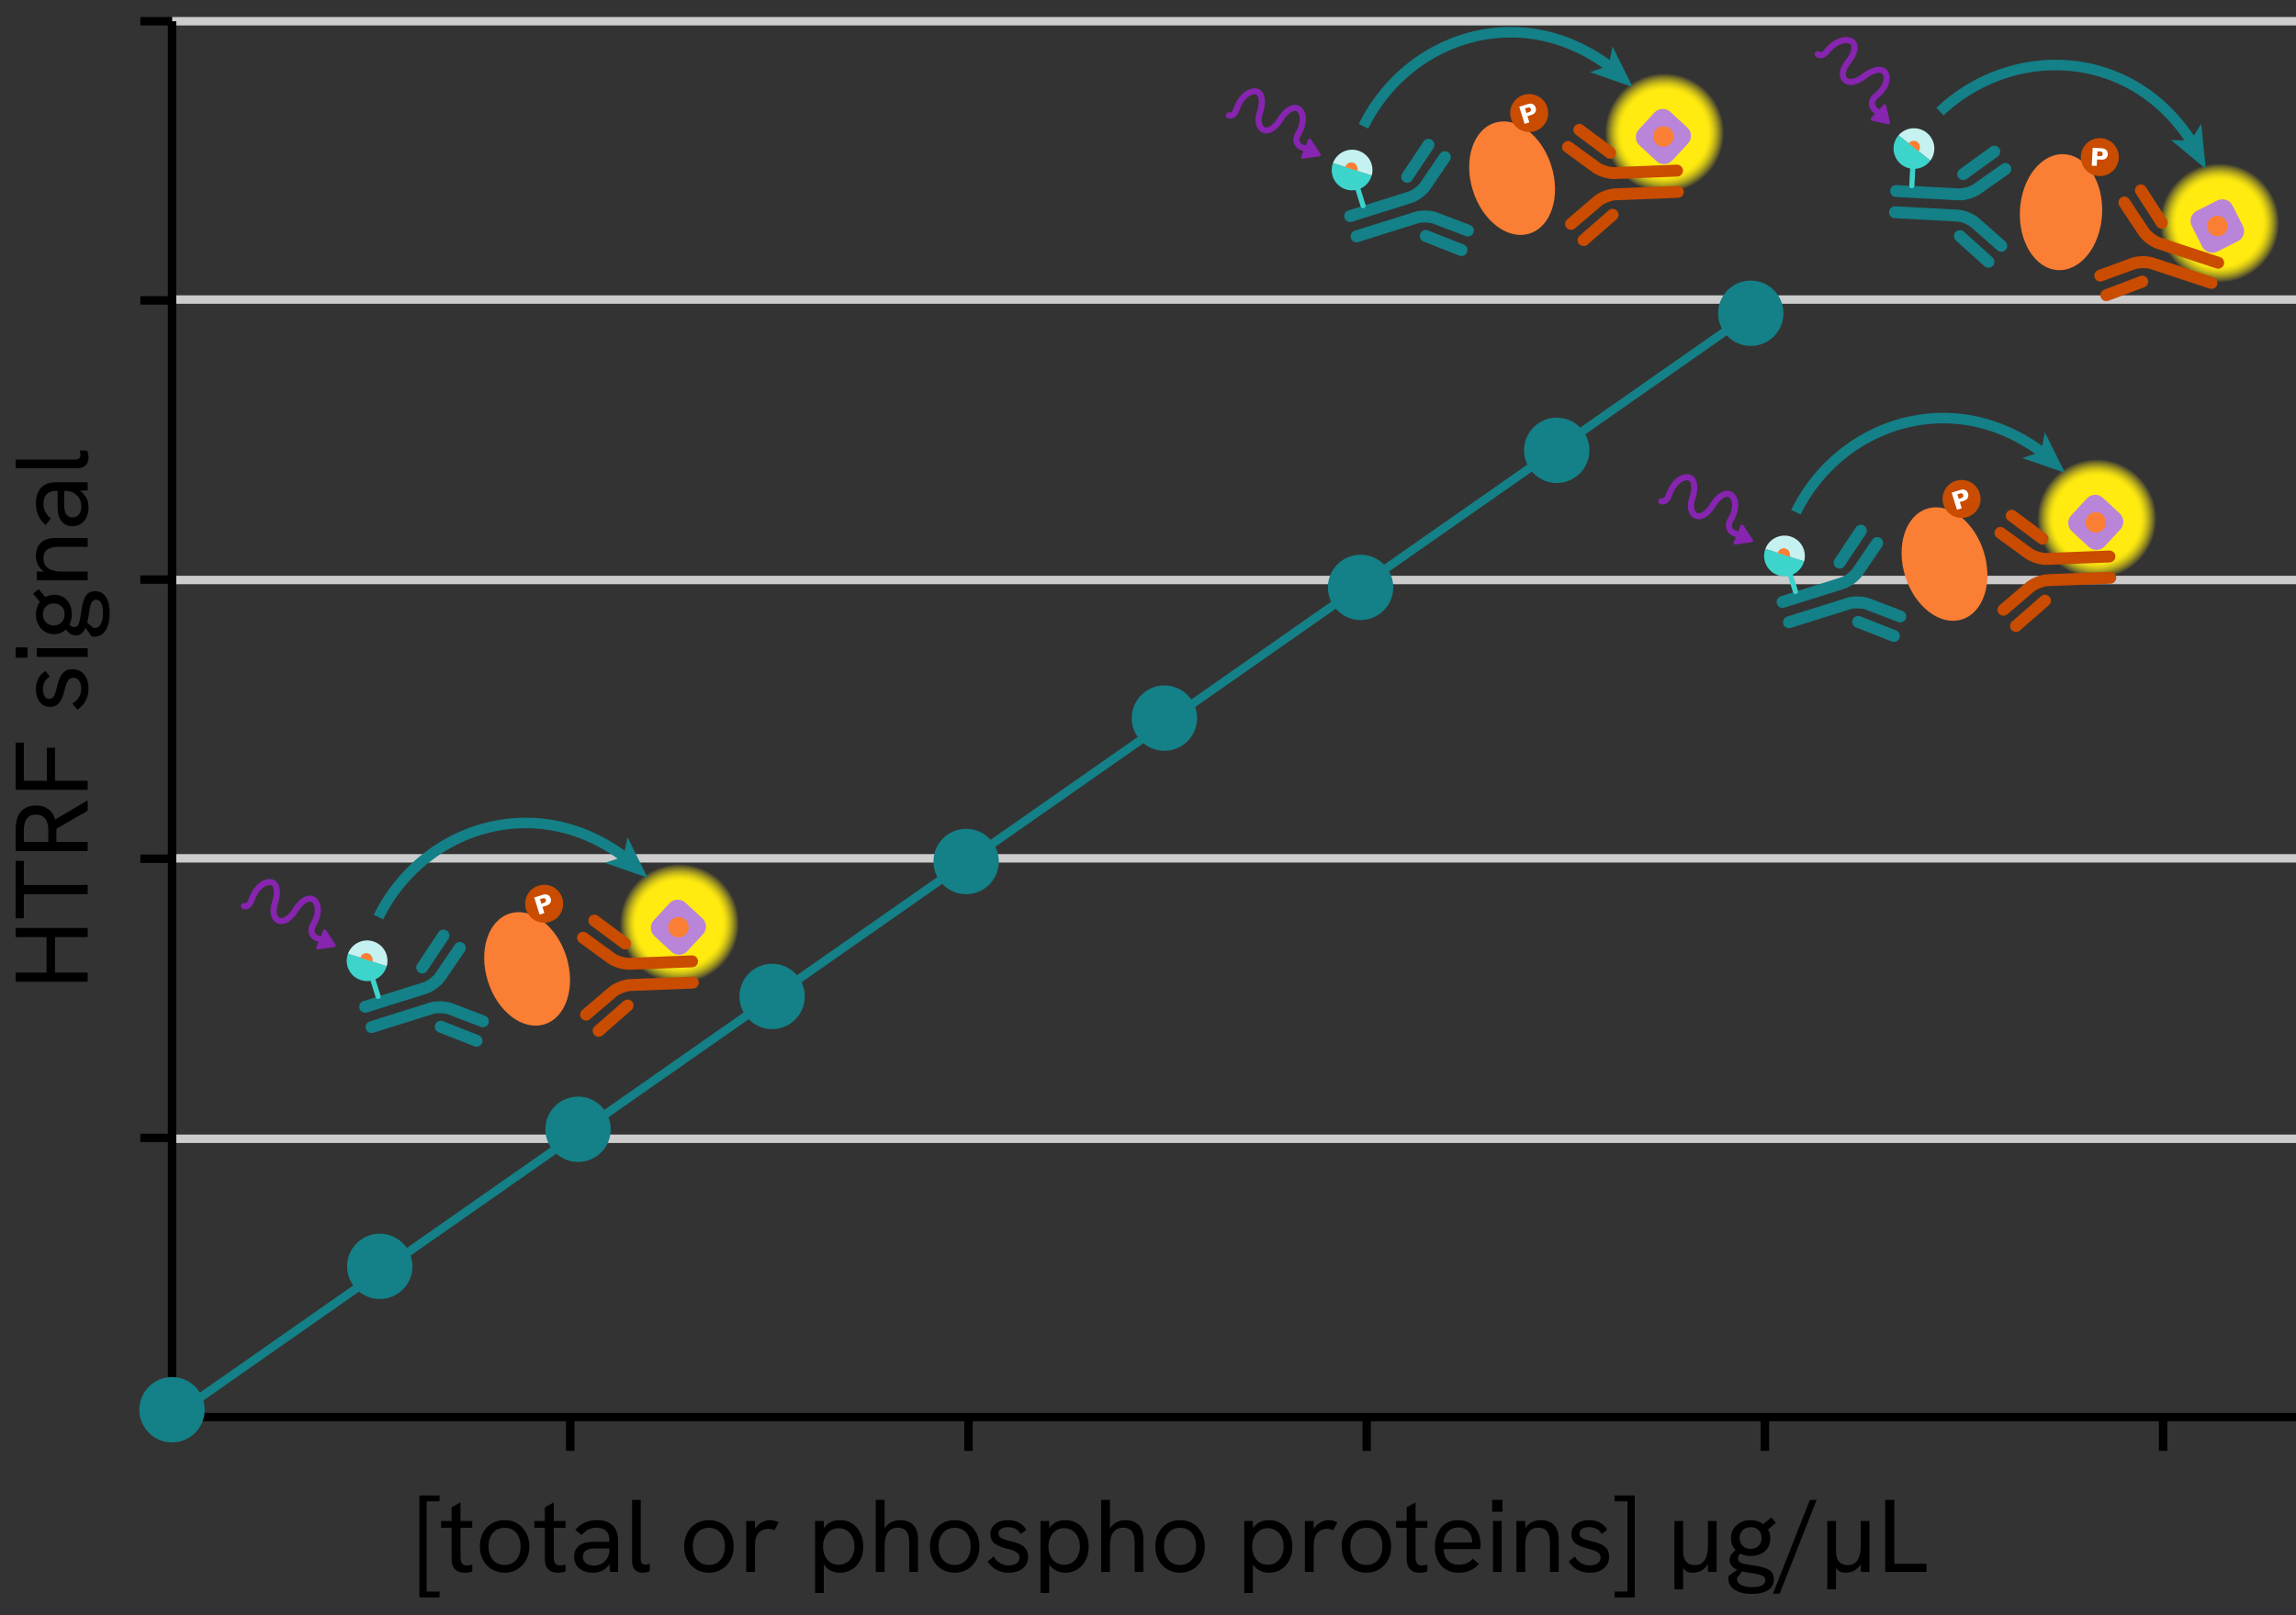 <?xml version="1.0" encoding="UTF-8"?><svg id="Calque_1" xmlns="http://www.w3.org/2000/svg" xmlns:xlink="http://www.w3.org/1999/xlink" viewBox="0 0 1079.999 760.099"><rect x="0" y="0" width="1079.999" height="760.099" fill="#333333" stroke="none"/><defs><symbol id="assay-antibody-blue" viewBox="0 0 51.268 50.266"><path d="M21.176,50.266c-1.381,0-2.5-1.119-2.5-2.5v-26.24c0-1.771-1-4.649-2.098-6.038L7.539,4.05c-.856-1.083-.672-2.656.411-3.511,1.084-.856,2.655-.672,3.511.411l9.039,11.438c1.81,2.291,3.175,6.219,3.175,9.138v26.24c0,1.381-1.119,2.5-2.5,2.5Z" fill="#148087"/><path d="M12.623,22.53c-.729,0-1.452-.317-1.946-.929L.555,9.072c-.867-1.074-.7-2.648.374-3.516,1.073-.867,2.648-.701,3.516.374l10.121,12.529c.867,1.074.7,2.648-.374,3.516-.462.374-1.018.555-1.57.555Z" fill="#148087"/><path d="M30.092,50.266c-1.381,0-2.5-1.119-2.5-2.5v-26.24c0-2.919,1.365-6.847,3.175-9.138L39.806.95c.856-1.083,2.428-1.268,3.511-.411,1.083.856,1.268,2.428.411,3.511l-9.039,11.438c-1.098,1.389-2.098,4.268-2.098,6.038v26.24c0,1.381-1.119,2.5-2.5,2.5Z" fill="#148087"/><path d="M38.645,22.53c-.552,0-1.107-.182-1.57-.555-1.074-.868-1.241-2.442-.374-3.516l10.121-12.529c.868-1.074,2.442-1.241,3.516-.374,1.074.868,1.241,2.442.374,3.516l-10.121,12.529c-.494.612-1.217.929-1.946.929Z" fill="#148087"/></symbol><symbol id="assay-antibody-red" viewBox="0 0 51.268 50.266"><path d="M21.176,50.266c-1.381,0-2.5-1.119-2.5-2.5v-26.24c0-1.771-1-4.649-2.098-6.038L7.539,4.05c-.856-1.083-.672-2.656.411-3.511,1.083-.856,2.655-.672,3.511.411l9.039,11.438c1.81,2.291,3.175,6.219,3.175,9.138v26.24c0,1.381-1.119,2.5-2.5,2.5Z" fill="#c94c00"/><path d="M12.623,22.53c-.729,0-1.452-.317-1.946-.929L.555,9.072c-.868-1.074-.7-2.648.374-3.516,1.074-.868,2.648-.701,3.516.374l10.122,12.529c.868,1.074.7,2.648-.374,3.516-.463.374-1.018.555-1.57.555Z" fill="#c94c00"/><path d="M30.092,50.266c-1.381,0-2.5-1.119-2.5-2.5v-26.24c0-2.919,1.365-6.848,3.175-9.138L39.806.95c.856-1.083,2.428-1.268,3.511-.411,1.083.856,1.268,2.428.411,3.511l-9.039,11.438c-1.098,1.389-2.098,4.267-2.098,6.038v26.24c0,1.381-1.119,2.5-2.5,2.5Z" fill="#c94c00"/><path d="M38.645,22.53c-.552,0-1.107-.182-1.57-.555-1.074-.868-1.241-2.442-.374-3.516l10.121-12.529c.868-1.074,2.442-1.241,3.516-.374,1.074.868,1.241,2.442.374,3.516l-10.121,12.529c-.494.612-1.217.929-1.946.929Z" fill="#c94c00"/></symbol><symbol id="assay-fluorophore-acceptor-d2" viewBox="0 0 23.696 23.696"><path d="M22.277,15.275l-7.002,7.002c-1.893,1.893-4.961,1.893-6.854,0L1.419,15.275c-1.893-1.893-1.893-4.961,0-6.854L8.421,1.419c1.893-1.893,4.961-1.893,6.854,0l3.63,3.63,3.372,3.372c1.893,1.893,1.893,4.961,0,6.854Z" fill="#b985d9"/><path d="M14.955,8.741c.98.98,1.401,2.308,1.261,3.587-.105.96-.525,1.891-1.261,2.627-1.716,1.716-4.498,1.716-6.214,0s-1.716-4.498,0-6.214,4.498-1.716,6.214,0Z" fill="#fa7e33"/></symbol><symbol id="assay-fluorophore-donor-cryptate-right" viewBox="0 0 17.275 25.512"><path d="M1.811,3.307l5.863,4.152,1.988,1.408,6.229,4.412c-1.362,2.107-3.617,3.578-6.229,3.888v7.252c0,.604-.489,1.092-1.092,1.092s-1.092-.489-1.092-1.092v-7.272C3.257,16.581,0,12.974,0,8.599c0-1.994.676-3.83,1.811-5.292Z" fill="#3dd4cc"/><path d="M1.816,3.343C3.396,1.309,5.865,0,8.64,0c4.769,0,8.635,3.866,8.635,8.635,0,1.725-.506,3.332-1.377,4.68L1.816,3.343Z" fill="#c5f2f0"/><path d="M6.286,6.535c.464-.737,1.285-1.226,2.221-1.226,1.449,0,2.623,1.174,2.623,2.623s-.213,1.183-.568,1.631" fill="#fa7e33"/></symbol><radialGradient id="Dégradé_sans_nom_33" cx="25" cy="25" fx="25" fy="25" r="25" gradientUnits="userSpaceOnUse"><stop offset=".714" stop-color="#ffeb0f"/><stop offset=".741" stop-color="#ffeb0f" stop-opacity=".978"/><stop offset=".776" stop-color="#ffeb0f" stop-opacity=".915"/><stop offset=".815" stop-color="#ffeb0f" stop-opacity=".811"/><stop offset=".857" stop-color="#ffeb0f" stop-opacity=".666"/><stop offset=".902" stop-color="#ffeb0f" stop-opacity=".479"/><stop offset=".949" stop-color="#ffeb0f" stop-opacity=".255"/><stop offset=".995" stop-color="#ffeb0f" stop-opacity="0"/></radialGradient><symbol id="assay-fluorophore-emission-yellow" viewBox="0 0 50 49.999"><path d="M48.23,34.217c-5.091,12.83-19.618,19.105-32.449,14.013C2.953,43.138-3.322,28.61,1.768,15.78,6.86,2.949,21.39-3.321,34.218,1.768c5.369,2.131,9.59,5.914,12.311,10.533,3.781,6.42,4.663,14.455,1.701,21.916Z" fill="url(#Dégradé_sans_nom_33)"/></symbol><symbol id="assay-phospho" viewBox="0 0 15.866 15.866"><path d="M15.866,7.933c0,4.381-3.552,7.933-7.933,7.933S0,12.314,0,7.933,3.552,0,7.933,0c1.643,0,3.169.499,4.435,1.355,2.11,1.426,3.497,3.84,3.497,6.578Z" fill="#c94c00"/><path d="M4.756,4.197h3.436c.145,0,.298.002.46.005.162.004.328.017.497.041.169.024.338.062.507.114.169.052.329.126.481.223.317.193.573.457.766.792.193.335.29.747.29,1.237,0,.331-.045.616-.135.854-.09.238-.197.438-.321.6s-.25.29-.378.383c-.128.093-.226.16-.295.202-.145.083-.305.145-.481.186-.176.041-.352.072-.528.093-.176.021-.34.033-.492.036-.152.004-.279.005-.383.005l-1.345.01v2.691h-2.08v-7.472ZM6.837,7.55h.921c.124,0,.264-.005.419-.016s.3-.047.435-.109.247-.162.336-.3c.089-.138.135-.331.135-.579,0-.228-.041-.405-.124-.533-.083-.128-.19-.224-.321-.29-.131-.065-.274-.105-.43-.119-.155-.014-.309-.021-.46-.021h-.911v1.966Z" fill="#fff"/></symbol><symbol id="assay-protein-orange" viewBox="0 0 34.327 48.46"><path d="M34.327,24.23c0,13.382-7.684,24.23-17.164,24.23S0,37.612,0,24.23,7.684,0,17.164,0c5.917,0,11.134,4.226,14.22,10.657,1.858,3.872,2.944,8.544,2.944,13.573Z" fill="#fa7e33"/></symbol><symbol id="assay-protein-phospho" viewBox="0 0 40.045 55.976"><use width="34.327" height="48.46" transform="translate(0 7.516)" xlink:href="#assay-protein-orange"/><use width="15.866" height="15.866" transform="translate(24.179)" xlink:href="#assay-phospho"/></symbol><symbol id="assay-stimulation" viewBox="0 0 20.097 42.52"><path d="M12.705,20.416c-.094-.037-.191-.066-.296-.08-3.418-.447-5.278-1.705-5.88-2.734-.267-.457-.307-.878-.126-1.326l.036-.101c.006-.02.812-2.045,4.93-2.292,3.9-.234,6.953-1.56,8.165-3.547.661-1.083.743-2.32.23-3.483-1.457-3.308-5.855-5.238-11.204-4.916l-.077.007c-.019.002-1.886.2-2.047-.865C6.332.387,5.688-.09,4.995.014c-.692.104-1.168.75-1.064,1.442.417,2.767,3.307,3.177,4.817,3.008,4.847-.282,7.859,1.507,8.697,3.41.18.41.158.762-.074,1.142-.621,1.017-2.764,2.134-6.154,2.338-5.545.333-6.955,3.415-7.17,3.989-.464,1.163-.36,2.419.294,3.538,1.14,1.951,3.782,3.358,7.284,3.901.027.007.052.018.079.022,3.411.596,5.16,1.917,5.621,2.868.214.441.199.858-.046,1.312-.93,1.724-3.932,3.103-8.542,2.298l-.108-.014c-.286-.025-2.846-.192-4.459,1.634-.95,1.076-1.313,2.551-1.092,4.387l-2.451-.008c-.486-.002-.789.527-.541.945l3.541,5.988c.232.392.792.413,1.053.039l4.156-5.961c.289-.414-.006-.983-.512-.985l-2.689-.009c-.151-.933-.159-2.038.427-2.71.631-.724,1.84-.822,2.305-.797,5.117.875,9.487-.536,11.141-3.603.629-1.166.663-2.452.096-3.622-.944-1.947-3.445-3.443-6.901-4.149Z" fill="#8724b0"/></symbol></defs><path d="M41.249,461.92H7.364v-4.277h14.536v-16.724H7.364v-4.278h33.885v4.278h-15.362v16.724h15.362v4.277Z"/><path d="M41.249,420.696H11.205v11.376h-3.841v-27.029h3.841v11.327h30.044v4.326Z"/><path d="M41.249,400.423H7.364v-10.111c0-2.593.382-4.716,1.143-6.369.762-1.652,1.855-2.884,3.281-3.694,1.427-.81,3.128-1.215,5.104-1.215,2.82,0,5.049.81,6.685,2.431,1.637,1.62,2.602,3.97,2.893,7.049.033.486.049,1.069.049,1.75v5.883h14.73v4.277ZM22.727,396.146v-5.396c0-1.49-.194-2.787-.583-3.89-.39-1.102-1.005-1.969-1.848-2.601s-1.961-.948-3.354-.948c-1.426,0-2.552.316-3.379.948-.826.632-1.426,1.507-1.799,2.625-.372,1.118-.559,2.406-.559,3.865v5.396h11.521ZM41.249,381.464l-15.266,8.799-.534-4.375,15.8-9.334v4.91Z"/><path d="M41.249,371.644H7.364v-22.217h3.841v17.939h10.841v-15.557h3.841v15.557h15.362v4.277Z"/><path d="M41.638,323.955c0,1.621-.243,3.08-.729,4.376s-1.134,2.406-1.944,3.33c-.81.924-1.669,1.661-2.576,2.212l-2.431-2.868c1.231-.615,2.244-1.531,3.038-2.747.795-1.215,1.191-2.665,1.191-4.351,0-1.523-.324-2.738-.973-3.646-.648-.907-1.523-1.361-2.625-1.361-.907,0-1.62.275-2.14.826-.518.552-.939,1.281-1.264,2.188-.323.907-.615,1.896-.875,2.965-.227.908-.502,1.823-.826,2.747s-.729,1.759-1.216,2.504-1.118,1.345-1.896,1.799c-.778.454-1.733.68-2.868.68-1.977,0-3.573-.769-4.789-2.309-1.215-1.539-1.823-3.557-1.823-6.053,0-1.814.382-3.476,1.143-4.982.762-1.508,1.904-2.682,3.428-3.525l1.944,2.626c-1.134.648-1.952,1.499-2.455,2.552-.502,1.054-.754,2.212-.754,3.476s.26,2.318.778,3.16c.519.844,1.232,1.265,2.139,1.265.681,0,1.232-.195,1.653-.584.422-.389.777-.964,1.069-1.726.292-.761.567-1.693.826-2.796.228-1.004.503-2.024.827-3.062.324-1.036.745-1.993,1.264-2.868s1.208-1.58,2.066-2.114c.858-.535,1.969-.803,3.33-.803,1.491,0,2.804.373,3.938,1.118,1.135.746,2.01,1.799,2.625,3.16s.924,2.966.924,4.812Z"/><path d="M12.955,309.468h-5.591v-4.861h5.591v4.861ZM41.249,309.08h-23.967v-4.084h23.967v4.084Z"/><path d="M21.754,281.419l-1.993,2.965-4.181-5.056,2.577-2.091,3.597,4.182ZM33.762,288.954c0,1.847-.355,3.484-1.069,4.91-.712,1.426-1.701,2.536-2.965,3.33-1.265.794-2.706,1.19-4.327,1.19-1.685,0-3.168-.413-4.448-1.239s-2.276-1.944-2.989-3.354-1.07-2.974-1.07-4.691c0-1.685.357-3.225,1.07-4.618s1.718-2.512,3.014-3.354c1.297-.843,2.819-1.264,4.569-1.264,1.653,0,3.096.389,4.327,1.166,1.232.778,2.188,1.848,2.868,3.209s1.021,2.934,1.021,4.716ZM30.408,289.05c0-1.62-.494-2.876-1.483-3.768-.988-.891-2.195-1.337-3.622-1.337-1.522,0-2.754.471-3.694,1.41-.939.94-1.41,2.172-1.41,3.694,0,1.556.479,2.82,1.435,3.792.956.973,2.163,1.459,3.622,1.459s2.682-.47,3.67-1.41c.989-.939,1.483-2.22,1.483-3.841ZM51.604,288.37c0,3.436-.632,6.158-1.896,8.168-1.265,2.01-3.015,3.014-5.251,3.014-.162,0-.373-.008-.632-.024-.26-.016-.503-.056-.729-.121l-4.326-5.979.973-1.41,4.229,3.403c.129.032.242.048.34.048h.292c1.296,0,2.26-.681,2.893-2.041.632-1.361.947-3.047.947-5.057,0-1.782-.251-3.257-.753-4.424-.503-1.167-1.321-1.75-2.455-1.75-.648,0-1.175.187-1.58.56-.405.372-.722.907-.948,1.604-.227.697-.422,1.516-.583,2.455-.163.94-.324,1.993-.486,3.16-.228,1.458-.551,2.877-.973,4.254-.421,1.378-1.036,2.512-1.847,3.403-.81.892-1.88,1.337-3.209,1.337-1.134,0-2.171-.396-3.111-1.191-.939-.794-1.718-1.839-2.333-3.136l1.701-2.625c.26,1.103.656,1.88,1.191,2.333.534.455,1.175.681,1.92.681.616,0,1.118-.219,1.507-.656s.689-1.069.899-1.896c.211-.826.397-1.823.56-2.99.227-1.556.47-3.014.729-4.375.26-1.361.625-2.568,1.094-3.622.471-1.053,1.103-1.871,1.896-2.455.794-.583,1.823-.875,3.087-.875,2.203,0,3.896.908,5.08,2.723,1.183,1.815,1.774,4.311,1.774,7.486Z"/><path d="M41.249,273.056h-23.967v-4.133h5.104l.34.973c-1.231-.453-2.276-1.069-3.136-1.848-.858-.777-1.522-1.717-1.993-2.819-.47-1.102-.705-2.316-.705-3.646,0-2.625.771-4.683,2.31-6.174,1.54-1.49,3.816-2.236,6.83-2.236h15.217v4.133h-13.71c-2.431,0-4.221.445-5.371,1.337s-1.727,2.244-1.727,4.059c0,1.33.309,2.455.924,3.379.616.924,1.58,1.629,2.893,2.115,1.312.485,2.99.729,5.032.729h11.959v4.133Z"/><path d="M41.249,230.713l-4.813.291h-10.209c-1.847,0-3.272.511-4.277,1.531-1.005,1.021-1.508,2.537-1.508,4.546,0,1.297.268,2.512.803,3.646.534,1.135,1.434,2.235,2.698,3.306l-2.528,2.965c-1.556-1.328-2.698-2.852-3.428-4.569-.729-1.718-1.094-3.598-1.094-5.64,0-3.143.811-5.573,2.431-7.292,1.621-1.718,3.922-2.576,6.903-2.576h15.022v3.792ZM41.638,238.637c0,1.815-.316,3.396-.948,4.74s-1.515,2.382-2.649,3.111c-1.134.729-2.446,1.094-3.938,1.094-1.329,0-2.455-.268-3.379-.803-.924-.534-1.645-1.223-2.163-2.065-.551-.843-.932-1.807-1.143-2.893-.21-1.086-.316-2.229-.316-3.428v-7.778h3.111v7.195c0,.713.065,1.458.195,2.236.13.777.405,1.458.826,2.041.324.422.729.754,1.215.997.486.243,1.054.364,1.702.364,1.264,0,2.269-.469,3.014-1.409.746-.94,1.118-2.204,1.118-3.792,0-1.329-.308-2.536-.924-3.622-.615-1.086-1.466-1.961-2.552-2.625s-2.31-.997-3.671-.997l1.75-1.701c1.719.194,3.241.713,4.57,1.556s2.357,1.92,3.087,3.232c.729,1.313,1.094,2.828,1.094,4.546Z"/><path d="M41.638,215.4c0,1.459-.453,2.643-1.361,3.549-.907.908-2.35,1.361-4.326,1.361H7.364v-4.083h27.808c.94,0,1.621-.194,2.042-.584.422-.389.632-.906.632-1.556,0-.291-.032-.615-.098-.972-.064-.356-.161-.729-.291-1.118h3.5c.228.551.396,1.135.511,1.75.113.616.17,1.167.17,1.652Z"/><path d="M197.27,751.613v-47.982h9.479v2.771h-6.077v42.44h6.077v2.771h-9.479Z"/><path d="M207.479,718.846v-3.208h14.682v3.208h-14.682ZM218.465,739.994c-1.135,0-2.163-.219-3.087-.656s-1.646-1.143-2.163-2.114c-.52-.973-.778-2.22-.778-3.743v-24.259l4.181-2.334v25.522c0,1.33.211,2.358.633,3.087.421.729,1.183,1.095,2.284,1.095.324,0,.713-.041,1.167-.122.453-.08.939-.186,1.459-.315v3.208c-.616.228-1.24.389-1.872.486-.632.097-1.239.146-1.823.146Z"/><path d="M237.376,739.994c-2.236,0-4.237-.526-6.004-1.58-1.767-1.053-3.152-2.52-4.156-4.399-1.005-1.879-1.507-4.019-1.507-6.417s.493-4.528,1.482-6.393c.988-1.863,2.365-3.322,4.132-4.376,1.767-1.053,3.784-1.579,6.053-1.579s4.27.526,6.004,1.579c1.733,1.054,3.103,2.513,4.108,4.376,1.004,1.864,1.507,3.994,1.507,6.393s-.503,4.529-1.507,6.393c-1.006,1.864-2.383,3.33-4.133,4.399-1.75,1.07-3.743,1.604-5.979,1.604ZM237.376,736.348c1.523,0,2.844-.365,3.962-1.094,1.118-.729,1.985-1.751,2.602-3.063.615-1.312.923-2.844.923-4.594,0-1.782-.308-3.33-.923-4.643-.616-1.312-1.483-2.325-2.602-3.038s-2.438-1.07-3.962-1.07c-1.556,0-2.901.365-4.035,1.094-1.135.729-2.01,1.743-2.625,3.039-.616,1.297-.924,2.836-.924,4.618,0,1.75.308,3.281.924,4.594.615,1.312,1.49,2.334,2.625,3.063,1.134.729,2.479,1.094,4.035,1.094Z"/><path d="M251.329,718.846v-3.208h14.682v3.208h-14.682ZM262.315,739.994c-1.135,0-2.163-.219-3.087-.656s-1.646-1.143-2.163-2.114c-.52-.973-.778-2.22-.778-3.743v-24.259l4.181-2.334v25.522c0,1.33.211,2.358.633,3.087.421.729,1.183,1.095,2.284,1.095.324,0,.713-.041,1.167-.122.453-.08.939-.186,1.459-.315v3.208c-.616.228-1.24.389-1.872.486-.632.097-1.239.146-1.823.146Z"/><path d="M278.99,739.994c-1.815,0-3.396-.315-4.74-.947-1.345-.633-2.382-1.515-3.111-2.65-.729-1.134-1.094-2.446-1.094-3.938,0-1.328.268-2.455.802-3.379.535-.923,1.224-1.645,2.066-2.163.843-.551,1.807-.932,2.893-1.143,1.086-.21,2.228-.315,3.428-.315h7.778v3.111h-7.195c-.713,0-1.458.065-2.236.194-.777.13-1.458.405-2.042.826-.421.324-.753.729-.996,1.216-.243.485-.365,1.053-.365,1.701,0,1.264.47,2.269,1.41,3.014.939.746,2.204,1.118,3.792,1.118,1.328,0,2.535-.308,3.622-.924,1.085-.615,1.96-1.466,2.625-2.552.664-1.086.996-2.31.996-3.671l1.702,1.751c-.194,1.718-.714,3.241-1.556,4.569-.844,1.329-1.921,2.357-3.233,3.087s-2.828,1.094-4.545,1.094ZM286.914,739.605l-.292-4.812v-10.209c0-1.848-.51-3.273-1.531-4.278-1.021-1.004-2.536-1.507-4.545-1.507-1.297,0-2.513.267-3.646.802-1.135.535-2.236,1.435-3.306,2.698l-2.966-2.528c1.329-1.556,2.852-2.698,4.57-3.427,1.718-.729,3.598-1.094,5.639-1.094,3.144,0,5.574.811,7.293,2.431,1.717,1.621,2.576,3.922,2.576,6.903v15.021h-3.792Z"/><path d="M302.228,739.994c-1.459,0-2.642-.453-3.549-1.361-.908-.906-1.361-2.349-1.361-4.326v-28.586h4.084v27.808c0,.94.194,1.621.583,2.042.389.422.907.632,1.556.632.292,0,.615-.031.973-.097.355-.064.729-.162,1.118-.292v3.5c-.552.228-1.136.396-1.751.511-.615.113-1.166.17-1.652.17Z"/><path d="M333.486,739.994c-2.236,0-4.237-.526-6.004-1.58-1.767-1.053-3.152-2.52-4.156-4.399-1.005-1.879-1.507-4.019-1.507-6.417s.493-4.528,1.482-6.393c.988-1.863,2.365-3.322,4.132-4.376,1.767-1.053,3.784-1.579,6.053-1.579s4.27.526,6.004,1.579c1.733,1.054,3.103,2.513,4.108,4.376,1.004,1.864,1.507,3.994,1.507,6.393s-.503,4.529-1.507,6.393c-1.006,1.864-2.383,3.33-4.133,4.399-1.75,1.07-3.743,1.604-5.979,1.604ZM333.486,736.348c1.523,0,2.844-.365,3.962-1.094,1.118-.729,1.985-1.751,2.602-3.063.615-1.312.923-2.844.923-4.594,0-1.782-.308-3.33-.923-4.643-.616-1.312-1.483-2.325-2.602-3.038s-2.438-1.07-3.962-1.07c-1.556,0-2.901.365-4.035,1.094-1.135.729-2.01,1.743-2.625,3.039-.616,1.297-.924,2.836-.924,4.618,0,1.75.308,3.281.924,4.594.615,1.312,1.49,2.334,2.625,3.063,1.134.729,2.479,1.094,4.035,1.094Z"/><path d="M350.987,739.605v-23.967h4.132v6.417l-1.069.243c.227-1.426.77-2.666,1.629-3.719.858-1.053,1.863-1.872,3.014-2.455,1.15-.584,2.276-.875,3.379-.875.745,0,1.459.081,2.14.242.68.163,1.377.438,2.09.827l-2.042,3.694c-.389-.194-.851-.356-1.385-.486-.535-.129-1.046-.194-1.532-.194-.777,0-1.548.146-2.309.438-.762.292-1.451.746-2.066,1.361s-1.086,1.442-1.41,2.479c-.13.454-.235,1.045-.315,1.774-.081.729-.122,1.726-.122,2.99v11.229h-4.132Z"/><path d="M383.413,749.522v-33.884h4.083v7.146l-1.312-.924c.421-1.394,1.045-2.584,1.872-3.573.826-.988,1.839-1.742,3.038-2.261,1.198-.518,2.56-.777,4.084-.777,2.171,0,4.075.543,5.712,1.628,1.636,1.087,2.908,2.561,3.816,4.424.906,1.864,1.361,3.979,1.361,6.345,0,2.496-.486,4.675-1.459,6.538-.972,1.864-2.285,3.299-3.938,4.303-1.653,1.005-3.484,1.507-5.493,1.507-1.524,0-2.886-.275-4.084-.826-1.199-.551-2.204-1.312-3.014-2.285-.811-.972-1.395-2.073-1.751-3.306l1.167-1.118v17.063h-4.083ZM394.497,736.251c1.458,0,2.746-.364,3.864-1.094s1.993-1.742,2.625-3.038c.633-1.296.948-2.787.948-4.473s-.315-3.176-.948-4.473c-.632-1.296-1.507-2.31-2.625-3.038-1.118-.729-2.406-1.094-3.864-1.094s-2.739.364-3.841,1.094c-1.103.729-1.961,1.742-2.576,3.038-.616,1.297-.924,2.788-.924,4.473s.308,3.177.924,4.473c.615,1.296,1.474,2.309,2.576,3.038,1.102.729,2.382,1.094,3.841,1.094Z"/><path d="M411.949,739.605v-33.885h4.132v15.022l-1.021.389c.453-1.231,1.086-2.285,1.896-3.16.811-.875,1.767-1.547,2.869-2.018,1.101-.469,2.301-.704,3.597-.704,2.626,0,4.684.77,6.175,2.309,1.49,1.54,2.236,3.816,2.236,6.83v15.217h-4.133v-13.709c0-2.431-.445-4.222-1.337-5.372s-2.244-1.726-4.06-1.726c-1.977,0-3.508.704-4.594,2.114s-1.629,3.654-1.629,6.733v11.959h-4.132Z"/><path d="M449.091,739.994c-2.236,0-4.238-.526-6.004-1.58-1.768-1.053-3.152-2.52-4.157-4.399-1.005-1.879-1.507-4.019-1.507-6.417s.494-4.528,1.482-6.393c.988-1.863,2.366-3.322,4.133-4.376,1.766-1.053,3.783-1.579,6.053-1.579s4.27.526,6.004,1.579c1.733,1.054,3.103,2.513,4.107,4.376,1.004,1.864,1.507,3.994,1.507,6.393s-.503,4.529-1.507,6.393c-1.005,1.864-2.382,3.33-4.132,4.399-1.75,1.07-3.744,1.604-5.979,1.604ZM449.091,736.348c1.522,0,2.844-.365,3.962-1.094,1.118-.729,1.984-1.751,2.601-3.063.615-1.312.924-2.844.924-4.594,0-1.782-.309-3.33-.924-4.643-.616-1.312-1.482-2.325-2.601-3.038s-2.439-1.07-3.962-1.07c-1.556,0-2.901.365-4.035,1.094-1.135.729-2.01,1.743-2.625,3.039-.616,1.297-.924,2.836-.924,4.618,0,1.75.308,3.281.924,4.594.615,1.312,1.49,2.334,2.625,3.063,1.134.729,2.479,1.094,4.035,1.094Z"/><path d="M474.516,739.994c-1.621,0-3.079-.243-4.375-.729-1.297-.486-2.407-1.135-3.33-1.945-.924-.81-1.662-1.669-2.213-2.576l2.869-2.431c.615,1.231,1.531,2.244,2.746,3.038,1.216.795,2.666,1.191,4.352,1.191,1.522,0,2.738-.324,3.646-.973.907-.647,1.361-1.522,1.361-2.625,0-.907-.275-1.62-.826-2.139-.552-.519-1.281-.94-2.188-1.265-.908-.323-1.896-.615-2.966-.875-.908-.227-1.823-.502-2.747-.826-.923-.323-1.758-.729-2.503-1.216-.746-.485-1.346-1.118-1.799-1.896-.454-.778-.681-1.733-.681-2.868,0-1.977.77-3.573,2.309-4.789,1.539-1.215,3.557-1.822,6.053-1.822,1.814,0,3.477.381,4.983,1.142,1.507.763,2.681,1.904,3.524,3.428l-2.625,1.944c-.649-1.134-1.5-1.952-2.553-2.455-1.054-.502-2.212-.753-3.476-.753s-2.317.26-3.16.777c-.843.519-1.264,1.232-1.264,2.14,0,.681.194,1.231.583,1.652.389.422.964.778,1.726,1.069.762.292,1.693.567,2.796.827,1.004.227,2.024.503,3.062.826,1.037.324,1.993.746,2.868,1.264.875.519,1.58,1.208,2.115,2.066.534.859.802,1.969.802,3.33,0,1.491-.373,2.804-1.118,3.938-.746,1.135-1.799,2.01-3.16,2.625s-2.965.924-4.812.924Z"/><path d="M489.439,749.522v-33.884h4.084v7.146l-1.312-.924c.42-1.394,1.045-2.584,1.871-3.573.826-.988,1.839-1.742,3.038-2.261,1.199-.518,2.561-.777,4.084-.777,2.171,0,4.075.543,5.712,1.628,1.637,1.087,2.909,2.561,3.816,4.424.907,1.864,1.361,3.979,1.361,6.345,0,2.496-.486,4.675-1.458,6.538-.973,1.864-2.285,3.299-3.938,4.303-1.652,1.005-3.484,1.507-5.493,1.507-1.523,0-2.885-.275-4.084-.826s-2.204-1.312-3.014-2.285c-.811-.972-1.394-2.073-1.75-3.306l1.167-1.118v17.063h-4.084ZM500.523,736.251c1.459,0,2.747-.364,3.865-1.094s1.993-1.742,2.625-3.038.948-2.787.948-4.473-.316-3.176-.948-4.473c-.632-1.296-1.507-2.31-2.625-3.038-1.118-.729-2.406-1.094-3.865-1.094s-2.739.364-3.841,1.094c-1.102.729-1.961,1.742-2.576,3.038-.616,1.297-.924,2.788-.924,4.473s.308,3.177.924,4.473c.615,1.296,1.475,2.309,2.576,3.038s2.383,1.094,3.841,1.094Z"/><path d="M517.976,739.605v-33.885h4.132v15.022l-1.021.389c.453-1.231,1.086-2.285,1.896-3.16.811-.875,1.767-1.547,2.869-2.018,1.101-.469,2.301-.704,3.597-.704,2.626,0,4.684.77,6.175,2.309,1.49,1.54,2.236,3.816,2.236,6.83v15.217h-4.133v-13.709c0-2.431-.445-4.222-1.337-5.372s-2.244-1.726-4.06-1.726c-1.977,0-3.508.704-4.594,2.114s-1.629,3.654-1.629,6.733v11.959h-4.132Z"/><path d="M555.117,739.994c-2.236,0-4.237-.526-6.004-1.58-1.767-1.053-3.152-2.52-4.156-4.399-1.005-1.879-1.507-4.019-1.507-6.417s.493-4.528,1.482-6.393c.988-1.863,2.365-3.322,4.132-4.376,1.767-1.053,3.784-1.579,6.053-1.579s4.27.526,6.004,1.579c1.733,1.054,3.103,2.513,4.108,4.376,1.004,1.864,1.507,3.994,1.507,6.393s-.503,4.529-1.507,6.393c-1.006,1.864-2.383,3.33-4.133,4.399-1.75,1.07-3.743,1.604-5.979,1.604ZM555.117,736.348c1.523,0,2.844-.365,3.962-1.094,1.118-.729,1.985-1.751,2.602-3.063.615-1.312.923-2.844.923-4.594,0-1.782-.308-3.33-.923-4.643-.616-1.312-1.483-2.325-2.602-3.038s-2.438-1.07-3.962-1.07c-1.556,0-2.901.365-4.035,1.094-1.135.729-2.01,1.743-2.625,3.039-.616,1.297-.924,2.836-.924,4.618,0,1.75.308,3.281.924,4.594.615,1.312,1.49,2.334,2.625,3.063,1.134.729,2.479,1.094,4.035,1.094Z"/><path d="M585.258,749.522v-33.884h4.084v7.146l-1.312-.924c.42-1.394,1.045-2.584,1.871-3.573.826-.988,1.839-1.742,3.038-2.261,1.199-.518,2.561-.777,4.084-.777,2.171,0,4.075.543,5.712,1.628,1.637,1.087,2.909,2.561,3.816,4.424.907,1.864,1.361,3.979,1.361,6.345,0,2.496-.486,4.675-1.458,6.538-.973,1.864-2.285,3.299-3.938,4.303-1.652,1.005-3.484,1.507-5.493,1.507-1.523,0-2.885-.275-4.084-.826s-2.204-1.312-3.014-2.285c-.811-.972-1.394-2.073-1.75-3.306l1.167-1.118v17.063h-4.084ZM596.342,736.251c1.459,0,2.747-.364,3.865-1.094s1.993-1.742,2.625-3.038.948-2.787.948-4.473-.316-3.176-.948-4.473c-.632-1.296-1.507-2.31-2.625-3.038-1.118-.729-2.406-1.094-3.865-1.094s-2.739.364-3.841,1.094c-1.102.729-1.961,1.742-2.576,3.038-.616,1.297-.924,2.788-.924,4.473s.308,3.177.924,4.473c.615,1.296,1.475,2.309,2.576,3.038s2.383,1.094,3.841,1.094Z"/><path d="M613.794,739.605v-23.967h4.132v6.417l-1.069.243c.227-1.426.77-2.666,1.629-3.719.858-1.053,1.863-1.872,3.014-2.455,1.15-.584,2.276-.875,3.379-.875.745,0,1.459.081,2.14.242.68.163,1.377.438,2.09.827l-2.042,3.694c-.389-.194-.851-.356-1.385-.486-.535-.129-1.046-.194-1.532-.194-.777,0-1.548.146-2.309.438-.762.292-1.451.746-2.066,1.361s-1.086,1.442-1.41,2.479c-.13.454-.235,1.045-.315,1.774-.081.729-.122,1.726-.122,2.99v11.229h-4.132Z"/><path d="M642.769,739.994c-2.236,0-4.238-.526-6.004-1.58-1.768-1.053-3.152-2.52-4.157-4.399-1.005-1.879-1.507-4.019-1.507-6.417s.494-4.528,1.482-6.393c.988-1.863,2.366-3.322,4.133-4.376,1.766-1.053,3.783-1.579,6.053-1.579s4.27.526,6.004,1.579c1.733,1.054,3.103,2.513,4.107,4.376,1.004,1.864,1.507,3.994,1.507,6.393s-.503,4.529-1.507,6.393c-1.005,1.864-2.382,3.33-4.132,4.399-1.75,1.07-3.744,1.604-5.979,1.604ZM642.769,736.348c1.522,0,2.844-.365,3.962-1.094,1.118-.729,1.984-1.751,2.601-3.063.615-1.312.924-2.844.924-4.594,0-1.782-.309-3.33-.924-4.643-.616-1.312-1.482-2.325-2.601-3.038s-2.439-1.07-3.962-1.07c-1.556,0-2.901.365-4.035,1.094-1.135.729-2.01,1.743-2.625,3.039-.616,1.297-.924,2.836-.924,4.618,0,1.75.308,3.281.924,4.594.615,1.312,1.49,2.334,2.625,3.063,1.134.729,2.479,1.094,4.035,1.094Z"/><path d="M656.721,718.846v-3.208h14.682v3.208h-14.682ZM667.708,739.994c-1.135,0-2.164-.219-3.087-.656-.924-.438-1.646-1.143-2.164-2.114-.519-.973-.777-2.22-.777-3.743v-24.259l4.181-2.334v25.522c0,1.33.21,2.358.632,3.087.421.729,1.183,1.095,2.285,1.095.323,0,.712-.041,1.167-.122.453-.08.939-.186,1.458-.315v3.208c-.616.228-1.239.389-1.872.486-.632.097-1.239.146-1.822.146Z"/><path d="M686.182,739.994c-1.881,0-3.525-.315-4.935-.947-1.41-.633-2.577-1.515-3.501-2.65-.923-1.134-1.62-2.438-2.09-3.913-.471-1.475-.705-3.038-.705-4.691s.227-3.232.681-4.74c.453-1.507,1.126-2.844,2.018-4.01.891-1.167,2.018-2.091,3.379-2.771s2.948-1.021,4.764-1.021c1.848,0,3.443.315,4.789.947,1.344.632,2.446,1.5,3.306,2.602.858,1.102,1.499,2.333,1.92,3.694s.632,2.771.632,4.229c0,.13-.008.43-.024.899s-.057.884-.121,1.239h-17.258c.097,2.334.777,4.149,2.041,5.445,1.265,1.297,2.981,1.944,5.153,1.944,1.394,0,2.608-.227,3.646-.681,1.037-.453,2.009-1.183,2.917-2.188l2.868,2.528c-.875.94-1.799,1.71-2.771,2.309-.972.601-2.001,1.046-3.087,1.337-1.086.292-2.293.438-3.621.438ZM692.355,726.771c.064-.259.104-.519.121-.778.017-.259.024-.518.024-.777,0-.778-.138-1.556-.413-2.334-.275-.777-.681-1.482-1.216-2.114-.534-.632-1.215-1.135-2.041-1.507-.827-.373-1.808-.56-2.941-.56-1.395,0-2.594.324-3.598.973-1.005.648-1.783,1.507-2.333,2.576-.552,1.069-.876,2.253-.973,3.549h14.73l-1.361.973Z"/><path d="M701.883,711.311v-5.591h4.862v5.591h-4.862ZM702.272,739.605v-23.967h4.083v23.967h-4.083Z"/><path d="M713.308,739.605v-23.967h4.132v5.104l-.972.34c.453-1.231,1.069-2.276,1.847-3.136.778-.858,1.718-1.522,2.82-1.993,1.102-.469,2.316-.704,3.646-.704,2.626,0,4.684.77,6.175,2.309,1.49,1.54,2.236,3.816,2.236,6.83v15.217h-4.133v-13.709c0-2.431-.445-4.222-1.337-5.372s-2.244-1.726-4.06-1.726c-1.329,0-2.455.308-3.378.923-.924.616-1.629,1.58-2.115,2.893-.486,1.313-.729,2.99-.729,5.032v11.959h-4.132Z"/><path d="M747.823,739.994c-1.621,0-3.079-.243-4.375-.729-1.297-.486-2.406-1.135-3.33-1.945-.924-.81-1.661-1.669-2.212-2.576l2.868-2.431c.615,1.231,1.531,2.244,2.747,3.038,1.215.795,2.665,1.191,4.351,1.191,1.523,0,2.738-.324,3.646-.973.906-.647,1.361-1.522,1.361-2.625,0-.907-.276-1.62-.827-2.139s-1.28-.94-2.188-1.265c-.907-.323-1.896-.615-2.965-.875-.908-.227-1.823-.502-2.747-.826-.924-.323-1.759-.729-2.504-1.216-.746-.485-1.345-1.118-1.799-1.896-.454-.778-.681-1.733-.681-2.868,0-1.977.77-3.573,2.31-4.789,1.539-1.215,3.557-1.822,6.053-1.822,1.814,0,3.476.381,4.982,1.142,1.507.763,2.682,1.904,3.524,3.428l-2.625,1.944c-.648-1.134-1.499-1.952-2.552-2.455-1.054-.502-2.212-.753-3.477-.753s-2.317.26-3.159.777c-.844.519-1.265,1.232-1.265,2.14,0,.681.194,1.231.584,1.652.389.422.964.778,1.726,1.069.761.292,1.693.567,2.795.827,1.005.227,2.025.503,3.062.826,1.037.324,1.994.746,2.869,1.264.875.519,1.579,1.208,2.114,2.066.535.859.802,1.969.802,3.33,0,1.491-.372,2.804-1.118,3.938-.745,1.135-1.798,2.01-3.159,2.625s-2.966.924-4.813.924Z"/><path d="M768.971,751.613h-9.48v-2.771h6.077v-42.44h-6.077v-2.771h9.48v47.982Z"/><path d="M787.638,747.821v-32.183h4.084v14.195c0,1.264.178,2.391.535,3.379.356.988.939,1.767,1.75,2.333.81.567,1.912.851,3.306.851,1.523,0,2.73-.413,3.622-1.239.891-.826,1.522-1.944,1.896-3.354.372-1.41.56-3.006.56-4.788v-11.376h4.083v23.967h-4.083v-3.743c-.714,1.329-1.702,2.35-2.966,3.062s-2.706,1.069-4.326,1.069c-1.038,0-1.929-.202-2.674-.607-.746-.405-1.313-1.013-1.702-1.823v10.258h-4.084Z"/><path d="M824.196,749.96c-3.436,0-6.158-.632-8.168-1.896s-3.014-3.014-3.014-5.25c0-.163.008-.373.024-.633.016-.26.056-.503.121-.729l5.979-4.327,1.41.973-3.403,4.229c-.032.129-.048.243-.048.34v.292c0,1.296.681,2.261,2.041,2.893,1.361.632,3.047.948,5.057.948,1.782,0,3.257-.252,4.424-.754,1.167-.503,1.75-1.321,1.75-2.455,0-.648-.187-1.175-.56-1.58-.372-.405-.907-.722-1.604-.948-.697-.227-1.516-.421-2.455-.583-.94-.162-1.993-.324-3.16-.486-1.458-.227-2.877-.551-4.254-.972-1.378-.421-2.512-1.037-3.403-1.848-.892-.81-1.337-1.879-1.337-3.209,0-1.134.396-2.171,1.191-3.111.794-.939,1.839-1.717,3.136-2.333l2.625,1.701c-1.103.26-1.88.656-2.333,1.191-.455.534-.681,1.175-.681,1.92,0,.616.219,1.118.656,1.507.438.39,1.069.689,1.896.899.826.212,1.823.397,2.99.56,1.556.227,3.014.47,4.375.729s2.568.624,3.622,1.094c1.053.47,1.871,1.102,2.455,1.896.583.794.875,1.823.875,3.087,0,2.204-.908,3.897-2.723,5.08-1.815,1.183-4.311,1.774-7.486,1.774ZM823.612,732.119c-1.847,0-3.484-.356-4.91-1.07-1.426-.712-2.536-1.701-3.33-2.965s-1.19-2.706-1.19-4.327c0-1.685.413-3.167,1.239-4.448.826-1.279,1.944-2.276,3.354-2.989s2.974-1.069,4.691-1.069c1.685,0,3.225.356,4.618,1.069s2.512,1.718,3.354,3.014c.843,1.297,1.264,2.82,1.264,4.57,0,1.652-.389,3.095-1.166,4.326-.778,1.232-1.848,2.188-3.209,2.868s-2.934,1.021-4.716,1.021ZM823.516,728.764c1.62,0,2.876-.494,3.768-1.483.891-.988,1.337-2.194,1.337-3.621,0-1.523-.471-2.755-1.41-3.695-.94-.939-2.172-1.409-3.694-1.409-1.556,0-2.82.479-3.792,1.434-.973.957-1.459,2.164-1.459,3.622s.47,2.682,1.41,3.67c.939.989,2.22,1.483,3.841,1.483ZM831.147,720.111l-2.965-1.993,5.056-4.182,2.091,2.577-4.182,3.598Z"/><path d="M833.967,749.863l17.355-44.143h3.209l-17.404,44.143h-3.16Z"/><path d="M859.539,747.821v-32.183h4.083v14.195c0,1.264.178,2.391.535,3.379.356.988.939,1.767,1.75,2.333.81.567,1.912.851,3.306.851,1.523,0,2.73-.413,3.622-1.239.891-.826,1.522-1.944,1.896-3.354.372-1.41.56-3.006.56-4.788v-11.376h4.083v23.967h-4.083v-3.743c-.714,1.329-1.702,2.35-2.966,3.062s-2.706,1.069-4.326,1.069c-1.038,0-1.929-.202-2.674-.607-.746-.405-1.313-1.013-1.702-1.823v10.258h-4.083Z"/><path d="M886.763,739.605v-33.885h4.277v30.044h15.168v3.841h-19.445Z"/><rect x="80.921" y="8" width="999.078" height="3.969" fill="#ccc"/><rect x="80.921" y="138.962" width="999.078" height="3.969" fill="#ccc"/><rect x="80.921" y="270.915" width="999.078" height="3.969" fill="#ccc"/><rect x="80.921" y="401.877" width="999.078" height="3.969" fill="#ccc"/><rect x="80.921" y="533.831" width="999.078" height="3.969" fill="#ccc"/><polygon points="1079.999 668.761 78.937 668.761 78.937 9.984 82.905 9.984 82.905 664.792 1079.999 664.792 1079.999 668.761"/><rect x="66.039" y="8" width="14.882" height="3.969"/><rect x="66.039" y="139.359" width="14.882" height="3.969"/><rect x="66.039" y="402.076" width="14.882" height="3.969"/><rect x="66.039" y="533.433" width="14.882" height="3.969"/><rect x="66.039" y="270.717" width="14.882" height="3.969"/><rect x="266.251" y="667.769" width="3.969" height="14.882"/><rect x="453.566" y="667.769" width="3.969" height="14.882"/><rect x="640.881" y="667.769" width="3.969" height="14.882"/><rect x="828.196" y="667.769" width="3.969" height="14.882"/><rect x="1015.511" y="667.769" width="3.969" height="14.882"/><rect x="-.784" y="405.35" width="905.526" height="3.968" transform="translate(-151.854 332.56) rotate(-34.967)" fill="#148087"/><circle cx="80.921" cy="663.304" r="15.378" fill="#148087"/><circle cx="178.646" cy="595.839" r="15.378" fill="#148087"/><circle cx="271.907" cy="531.35" r="15.378" fill="#148087"/><circle cx="363.183" cy="468.846" r="15.378" fill="#148087"/><circle cx="454.459" cy="405.349" r="15.378" fill="#148087"/><circle cx="547.72" cy="337.884" r="15.378" fill="#148087"/><circle cx="639.988" cy="276.372" r="15.378" fill="#148087"/><circle cx="732.257" cy="211.883" r="15.378" fill="#148087"/><circle cx="823.533" cy="147.395" r="15.378" fill="#148087"/><use width="51.268" height="50.266" transform="translate(215.788 434.994) rotate(72.563) scale(1.122)" xlink:href="#assay-antibody-blue"/><use width="17.275" height="25.512" transform="translate(160.659 445.807) rotate(-17.437) scale(1.11)" xlink:href="#assay-fluorophore-donor-cryptate-right"/><use width="50" height="49.999" transform="translate(290.328 407.478) rotate(-2.233) scale(1.128)" xlink:href="#assay-fluorophore-emission-yellow"/><use width="51.268" height="50.266" transform="translate(273.292 488.153) rotate(-92.233) scale(1.122)" xlink:href="#assay-antibody-red"/><use width="23.696" height="23.696" transform="translate(305.64 423.813) rotate(-2.233) scale(1.095)" xlink:href="#assay-fluorophore-acceptor-d2"/><use width="40.045" height="55.976" transform="translate(218.772 427.554) rotate(-17.437) scale(1.127)" xlink:href="#assay-protein-phospho"/><use width="20.097" height="42.52" transform="translate(111.211 431.183) rotate(-67.823) scale(1.123 1.141)" xlink:href="#assay-stimulation"/><path d="M180.259,432.577l-4.451-2.19c13.063-26.543,38.902-43.998,67.433-45.55,23.35-1.276,41.44,8.438,52.491,16.808l-2.996,3.955c-10.389-7.87-27.368-16.987-49.226-15.81-26.742,1.455-50.979,17.851-63.251,42.787Z" fill="#148087"/><polygon points="304.646 412.997 284.502 405.994 293.35 403.04 295.169 393.893 304.646 412.997" fill="#148087"/><use width="51.268" height="50.266" transform="translate(679.114 62.944) rotate(72.563) scale(1.122)" xlink:href="#assay-antibody-blue"/><use width="17.275" height="25.512" transform="translate(623.986 73.757) rotate(-17.437) scale(1.11)" xlink:href="#assay-fluorophore-donor-cryptate-right"/><use width="50" height="49.999" transform="translate(753.655 35.428) rotate(-2.233) scale(1.128)" xlink:href="#assay-fluorophore-emission-yellow"/><use width="51.268" height="50.266" transform="translate(736.618 116.103) rotate(-92.233) scale(1.122)" xlink:href="#assay-antibody-red"/><use width="23.696" height="23.696" transform="translate(768.967 51.764) rotate(-2.233) scale(1.095)" xlink:href="#assay-fluorophore-acceptor-d2"/><use width="40.045" height="55.976" transform="translate(682.098 55.504) rotate(-17.437) scale(1.127)" xlink:href="#assay-protein-phospho"/><use width="20.097" height="42.52" transform="translate(574.537 59.133) rotate(-67.823) scale(1.123 1.141)" xlink:href="#assay-stimulation"/><path d="M643.585,60.527l-4.451-2.19c13.063-26.543,38.902-43.998,67.433-45.55,23.356-1.281,41.44,8.438,52.491,16.808l-2.996,3.955c-10.389-7.87-27.371-16.992-49.226-15.81-26.742,1.455-50.979,17.851-63.251,42.787Z" fill="#148087"/><polygon points="767.972 40.947 747.828 33.944 756.677 30.99 758.495 21.843 767.972 40.947" fill="#148087"/><use width="51.268" height="50.266" transform="translate(882.501 244.505) rotate(72.563) scale(1.122)" xlink:href="#assay-antibody-blue"/><use width="17.275" height="25.512" transform="translate(827.373 255.317) rotate(-17.437) scale(1.11)" xlink:href="#assay-fluorophore-donor-cryptate-right"/><use width="50" height="49.999" transform="translate(957.042 216.988) rotate(-2.233) scale(1.128)" xlink:href="#assay-fluorophore-emission-yellow"/><use width="51.268" height="50.266" transform="translate(940.005 297.664) rotate(-92.233) scale(1.122)" xlink:href="#assay-antibody-red"/><use width="23.696" height="23.696" transform="translate(972.354 233.324) rotate(-2.233) scale(1.095)" xlink:href="#assay-fluorophore-acceptor-d2"/><use width="40.045" height="55.976" transform="translate(885.485 237.065) rotate(-17.437) scale(1.127)" xlink:href="#assay-protein-phospho"/><use width="20.097" height="42.52" transform="translate(777.924 240.693) rotate(-67.823) scale(1.123 1.141)" xlink:href="#assay-stimulation"/><path d="M846.972,242.087l-4.451-2.19c13.063-26.543,38.902-43.998,67.433-45.55,23.378-1.27,41.441,8.438,52.491,16.808l-2.996,3.955c-10.388-7.87-27.351-16.999-49.226-15.81-26.742,1.455-50.979,17.851-63.251,42.787Z" fill="#148087"/><polygon points="971.36 222.507 951.216 215.505 960.064 212.551 961.883 203.403 971.36 222.507" fill="#148087"/><use width="51.268" height="50.266" transform="translate(946.652 68.999) rotate(93.043) scale(1.122)" xlink:href="#assay-antibody-blue"/><use width="17.275" height="25.512" transform="translate(891.225 59.84) rotate(3.043) scale(1.11)" xlink:href="#assay-fluorophore-donor-cryptate-right"/><use width="50" height="49.999" transform="translate(1026.108 69.302) rotate(18.247) scale(1.128)" xlink:href="#assay-fluorophore-emission-yellow"/><use width="51.268" height="50.266" transform="translate(981.922 138.918) rotate(-71.753) scale(1.122)" xlink:href="#assay-antibody-red"/><use width="23.696" height="23.696" transform="translate(1034.737 89.963) rotate(18.247) scale(1.095)" xlink:href="#assay-fluorophore-acceptor-d2"/><use width="40.045" height="55.976" transform="translate(952.05 63.074) rotate(3.043) scale(1.127)" xlink:href="#assay-protein-phospho"/><use width="20.097" height="42.52" transform="translate(850.018 28.839) rotate(-47.343) scale(1.123 1.141)" xlink:href="#assay-stimulation"/><path d="M1029.022,68.385c-6.98-11.007-19.687-25.5-40.583-32.034-25.561-7.99-54.002-1.114-74.225,17.953l-3.403-3.61c21.525-20.294,51.836-27.608,79.108-19.077,22.331,6.982,35.869,22.403,43.292,34.111l-4.189,2.657Z" fill="#148087"/><polygon points="1037.59 79.482 1021.169 65.874 1030.492 66.202 1035.396 58.269 1037.59 79.482" fill="#148087"/></svg>